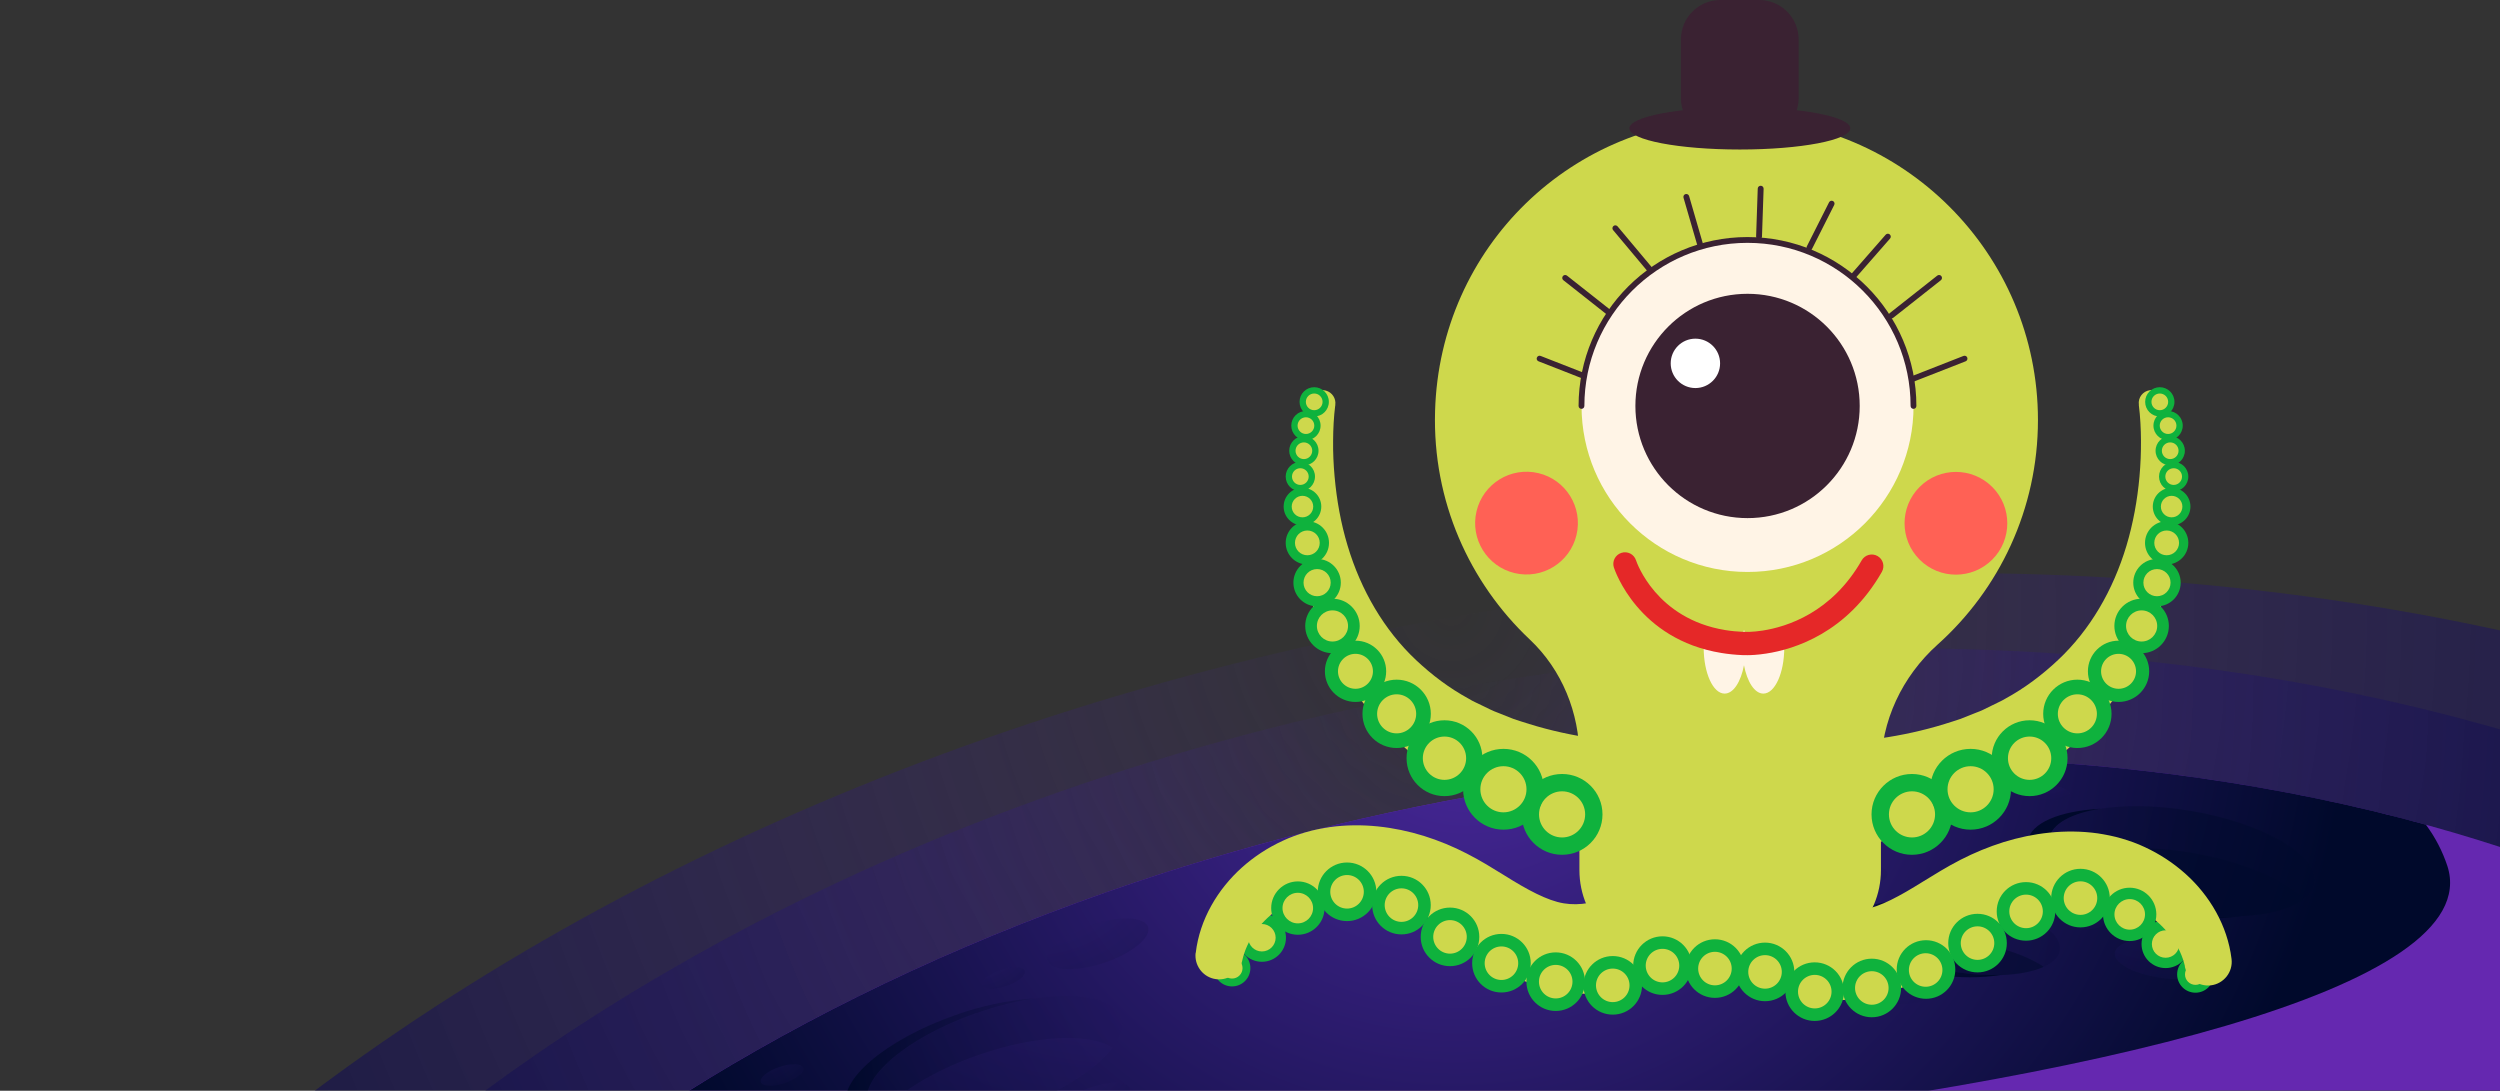 <svg width="573" height="250" viewBox="0 0 573 250" fill="none" xmlns="http://www.w3.org/2000/svg">
<rect x="0" y="0" width="573" height="250" fill="#333333" stroke="none"/>
<mask id="mask0_1220_9" style="mask-type:luminance" maskUnits="userSpaceOnUse" x="0" y="68" width="590" height="209">
<path d="M0 68H589.768V276.815H0V68Z" fill="white"/>
</mask>
<g mask="url(#mask0_1220_9)">
<path style="mix-blend-mode:screen" d="M33.812 281.958C103.423 217.109 203.588 166.374 320.532 143.699C445.333 119.51 565.512 131.92 658.801 171.484L679.301 268.464L56.449 389.136L33.812 281.958Z" fill="url(#paint0_radial_1220_9)"/>
<path style="mix-blend-mode:screen" d="M41.08 316.324C100.361 242.627 201.97 183.164 324.923 159.34C455.976 133.955 581.17 154.915 666.463 207.752L679.301 268.464L56.449 389.136L41.08 316.324Z" fill="url(#paint1_radial_1220_9)"/>
<g style="mix-blend-mode:screen">
<path d="M49.666 356.894C94.664 277.39 199.393 209.168 330.885 183.684C472.004 156.342 604.755 185.896 675.719 251.508L679.301 268.464L56.449 389.136L49.666 356.894Z" fill="#6528B0"/>
</g>
<path style="mix-blend-mode:screen" d="M560.948 198.516C569.926 226.522 479.168 247.825 372.902 259.35C266.636 270.875 200.202 317.607 146.976 302.708C125.899 296.813 123.981 283.197 131.238 268.21C183.562 229.254 252.491 198.87 330.885 183.684C412.087 167.945 490.527 171.042 556.013 189.015C558.167 191.916 559.832 195.122 560.948 198.516Z" fill="url(#paint2_radial_1220_9)"/>
<path opacity="0.5" d="M198.965 253.422C201.276 259.527 216.091 259.937 232.096 254.34C248.1 248.743 259.228 239.242 256.94 233.137C254.652 227.031 239.815 226.611 223.81 232.218C207.805 237.826 196.677 247.305 198.965 253.422ZM502.037 185.841C518.862 188.661 531.631 196.127 530.556 202.521C529.481 208.914 514.979 211.812 498.2 209.002C481.421 206.193 468.606 198.716 469.681 192.323C470.755 185.93 485.165 183.032 502.037 185.841ZM451.469 206.348C463.521 208.095 472.766 213.227 472.107 217.806C471.449 222.386 461.141 224.697 449.077 222.939C437.013 221.18 427.768 216.059 428.427 211.48C429.085 206.901 439.405 204.6 451.469 206.348ZM419.633 180.034C428.681 180.996 435.718 184.569 435.36 188.009C435.002 191.449 427.387 193.451 418.339 192.433C409.291 191.416 402.253 187.898 402.611 184.458C402.97 181.019 410.596 179.061 419.633 180.034ZM154.927 269.858C162.322 264.759 169.949 262.912 172.052 265.743C174.155 268.575 169.741 275.001 162.392 280.122C155.042 285.243 147.369 287.057 145.278 284.226C143.186 281.394 147.531 274.957 154.927 269.858ZM196.423 275.687C206.234 272.612 215.201 273.143 216.461 276.882C217.72 280.62 210.798 286.15 200.999 289.236C191.2 292.322 182.221 291.78 180.962 288.042C179.702 284.303 186.624 278.773 196.423 275.687Z" fill="url(#paint3_radial_1220_9)"/>
<path style="mix-blend-mode:screen" d="M493.255 209.5C500.041 210.737 506.993 210.902 513.835 209.986C508.578 210.226 503.31 209.896 498.131 209.002C481.306 206.182 468.537 198.716 469.612 192.323C470.189 188.85 474.719 186.416 481.433 185.365C472.108 185.863 465.44 188.573 464.724 192.82C463.683 199.213 476.453 206.679 493.255 209.5ZM436.863 206.259C432.044 207.122 428.774 208.936 428.427 211.435C427.768 216.015 437.013 221.147 449.077 222.894C452.291 223.376 455.545 223.558 458.795 223.436C453.962 224.191 449.034 224.191 444.201 223.436C432.136 221.689 422.892 216.557 423.551 211.966C424.024 208.703 429.432 206.613 436.863 206.259ZM223.81 232.174C207.806 237.771 196.678 247.261 198.966 253.378C200.318 256.972 206.026 258.598 213.757 258.167C203.611 259.66 195.707 258.167 194.112 253.875C191.801 247.77 202.952 238.28 218.957 232.672C224.844 230.544 231.02 229.24 237.296 228.801C232.693 229.509 228.176 230.654 223.81 232.218V232.174ZM150.05 270.411C155.69 266.529 161.467 264.538 164.819 265.069C161.264 266.148 157.921 267.785 154.927 269.913C147.531 275.012 143.209 281.45 145.278 284.292C145.555 284.638 145.903 284.926 146.3 285.139C146.698 285.352 147.136 285.486 147.589 285.531C144.18 286.482 141.465 286.316 140.355 284.801C138.333 281.892 142.655 275.466 150.05 270.411ZM191.547 276.251C195.097 275.094 198.801 274.427 202.548 274.271C200.473 274.622 198.426 275.113 196.423 275.742C186.624 278.828 179.691 284.359 180.962 288.097C181.713 290.309 185.214 291.415 189.998 291.271C182.822 292.488 177.068 291.537 176.074 288.595C174.814 284.79 181.736 279.26 191.547 276.196V276.251ZM409.222 180.311C405.385 181.052 402.82 182.523 402.612 184.503C402.253 187.943 409.302 191.515 418.339 192.477C420.176 192.68 422.026 192.754 423.874 192.699C420.442 193.295 416.936 193.392 413.474 192.986C404.426 192.013 397.388 188.451 397.747 185.011C398.013 182.302 402.797 180.499 409.222 180.311Z" fill="url(#paint4_radial_1220_9)"/>
<path opacity="0.5" d="M201.161 256.032C204.975 251.01 213.457 245.568 224.099 241.841C237.4 237.184 249.88 236.687 255.034 240.16C251.221 245.181 242.739 250.623 232.096 254.351C218.795 258.996 206.315 259.494 201.161 256.032Z" fill="url(#paint5_radial_1220_9)"/>
<path opacity="0.5" d="M528.176 206.082C523.242 209.887 511.42 211.225 498.131 209.002C486.495 207.055 476.799 202.874 472.281 198.373C477.215 194.568 489.037 193.24 502.326 195.464C513.963 197.41 523.658 201.58 528.176 206.082Z" fill="url(#paint6_radial_1220_9)"/>
<path opacity="0.5" d="M419.922 189.668C423.28 189.99 426.572 190.772 429.698 191.991C425.966 192.78 422.119 192.944 418.327 192.477C414.965 192.152 411.668 191.366 408.54 190.143C412.276 189.351 416.128 189.19 419.922 189.668Z" fill="url(#paint7_radial_1220_9)"/>
<path opacity="0.5" d="M468.421 221.6C464.261 223.48 457.062 224.1 449.077 222.938C442.143 221.932 436.134 219.808 432.402 217.297C436.562 215.417 443.761 214.798 451.746 215.959C458.703 216.966 464.7 219.089 468.421 221.6Z" fill="url(#paint8_radial_1220_9)"/>
<path opacity="0.25" d="M484.703 218.425C484.437 220.936 489.661 223.558 496.363 224.277C503.065 224.995 508.704 223.524 508.97 220.958C509.236 218.392 504.013 215.826 497.31 215.118C490.608 214.41 484.969 215.926 484.703 218.425Z" fill="url(#paint9_radial_1220_9)"/>
<path opacity="0.25" d="M240.116 220.195C240.982 222.584 246.829 222.784 253.185 220.627C259.541 218.47 263.966 214.809 263.1 212.42C262.233 210.031 256.386 209.831 250.042 211.977C243.698 214.123 239.249 217.806 240.116 220.195Z" fill="url(#paint10_radial_1220_9)"/>
<path opacity="0.25" d="M225.105 225.792C225.474 226.799 227.959 226.898 230.651 225.969C233.344 225.04 235.274 223.503 234.858 222.485C234.442 221.467 232.015 221.379 229.323 222.297C226.63 223.215 224.735 224.775 225.105 225.792Z" fill="url(#paint11_radial_1220_9)"/>
<path opacity="0.25" d="M174.387 248.035C174.756 249.053 177.241 249.141 179.933 248.223C182.626 247.305 184.556 245.756 184.14 244.739C183.724 243.721 181.297 243.633 178.604 244.551C175.912 245.469 174.017 247.017 174.387 248.035Z" fill="url(#paint12_radial_1220_9)"/>
<path opacity="0.25" d="M243.282 255.014C243.906 256.629 247.904 256.684 252.179 255.125C256.455 253.565 259.436 250.999 258.812 249.384C258.188 247.77 254.19 247.725 249.915 249.274C245.639 250.822 242.658 253.399 243.282 255.014Z" fill="url(#paint13_radial_1220_9)"/>
<path opacity="0.25" d="M417.692 199.623C417.611 201.171 420.904 202.609 425.03 202.83C429.155 203.051 432.564 201.979 432.633 200.43C432.703 198.882 429.421 197.444 425.296 197.222C421.17 197.001 417.761 198.107 417.692 199.623Z" fill="url(#paint14_radial_1220_9)"/>
<path opacity="0.25" d="M427.653 226.876C427.572 228.425 430.866 229.862 434.991 230.084C439.116 230.305 442.525 229.232 442.606 227.684C442.687 226.135 439.394 224.697 435.257 224.476C431.12 224.255 427.722 225.328 427.653 226.876Z" fill="url(#paint15_radial_1220_9)"/>
<path opacity="0.25" d="M418.142 221.6C418.142 222.562 420.142 223.458 422.765 223.602C425.388 223.746 427.456 223.071 427.503 222.098C427.549 221.125 425.503 220.24 422.88 220.107C420.257 219.974 418.142 220.638 418.142 221.6Z" fill="url(#paint16_radial_1220_9)"/>
<path opacity="0.25" d="M434.425 180.023C434.425 180.996 436.424 181.881 438.989 182.025C441.555 182.169 443.692 181.494 443.739 180.532C443.785 179.569 441.728 178.673 439.116 178.53C436.505 178.386 434.471 179.061 434.425 180.023Z" fill="url(#paint17_radial_1220_9)"/>
<path opacity="0.25" d="M473.136 210.938C473.136 211.911 475.147 212.807 477.759 212.94C480.37 213.072 482.45 212.409 482.496 211.446C482.543 210.484 480.497 209.588 477.874 209.444C475.251 209.301 473.183 209.975 473.136 210.938Z" fill="url(#paint18_radial_1220_9)"/>
<path opacity="0.25" d="M382.886 202.388C382.632 204.899 387.855 207.52 394.557 208.228C401.259 208.936 406.899 207.487 407.153 204.976C407.407 202.465 402.195 199.844 395.493 199.125C388.791 198.406 383.152 199.877 382.886 202.388Z" fill="url(#paint19_radial_1220_9)"/>
<path opacity="0.25" d="M371.33 194.888C371.33 195.862 373.33 196.747 375.895 196.89C378.46 197.034 380.598 196.359 380.644 195.397C380.691 194.435 378.645 193.539 376.022 193.395C373.399 193.251 371.377 193.926 371.33 194.888Z" fill="url(#paint20_radial_1220_9)"/>
<path opacity="0.25" d="M465.151 181.549C465.151 182.512 467.15 183.408 469.715 183.551C472.281 183.695 474.407 183.02 474.453 182.047C474.499 181.074 472.454 180.189 469.889 180.056C467.323 179.923 465.197 180.587 465.151 181.549Z" fill="url(#paint21_radial_1220_9)"/>
</g>
<path d="M286.588 221.885C286.588 224.204 284.707 226.086 282.388 226.086C280.068 226.086 278.187 224.204 278.187 221.885C278.187 219.566 280.068 217.684 282.388 217.684C284.707 217.684 286.588 219.566 286.588 221.885Z" fill="#0FB23D"/>
<path d="M284.788 221.884C284.788 223.214 283.717 224.285 282.387 224.285C281.057 224.285 279.987 223.214 279.987 221.884C279.987 220.554 281.057 219.484 282.387 219.484C283.717 219.484 284.788 220.554 284.788 221.884Z" fill="#CED84C"/>
<path d="M294.745 214.927C294.745 217.976 292.28 220.441 289.231 220.441C286.182 220.441 283.717 217.976 283.717 214.927C283.717 211.878 286.182 209.413 289.231 209.413C292.28 209.413 294.745 211.878 294.745 214.927Z" fill="#0FB23D"/>
<path d="M292.378 214.927C292.378 216.662 290.967 218.073 289.232 218.073C287.497 218.073 286.086 216.662 286.086 214.927C286.086 213.191 287.497 211.78 289.232 211.78C290.967 211.78 292.378 213.191 292.378 214.927Z" fill="#CED84C"/>
<path d="M503.201 227.528C505.521 227.528 507.402 225.647 507.402 223.327C507.402 221.007 505.521 219.127 503.201 219.127C500.881 219.127 499.001 221.007 499.001 223.327C499.001 225.647 500.881 227.528 503.201 227.528Z" fill="#0FB23D"/>
<path d="M500.802 223.329C500.802 224.658 501.872 225.729 503.202 225.729C504.532 225.729 505.602 224.658 505.602 223.329C505.602 221.999 504.532 220.928 503.202 220.928C501.872 220.928 500.802 221.999 500.802 223.329Z" fill="#CED84C"/>
<path d="M490.842 216.369C490.842 219.418 493.307 221.884 496.357 221.884C499.406 221.884 501.871 219.418 501.871 216.369C501.871 213.32 499.406 210.855 496.357 210.855C493.307 210.855 490.842 213.32 490.842 216.369Z" fill="#0FB23D"/>
<path d="M493.21 216.371C493.21 218.106 494.621 219.517 496.357 219.517C498.092 219.517 499.503 218.106 499.503 216.371C499.503 214.635 498.092 213.224 496.357 213.224C494.621 213.224 493.21 214.635 493.21 216.371Z" fill="#CED84C"/>
<path d="M467.099 96.273C467.099 58.111 436.154 27.166 397.992 27.166C360.365 27.166 329.988 56.635 328.918 94.229C328.318 114.859 336.784 133.526 350.602 146.55C358.014 153.524 362.003 163.401 362.003 173.57V199.438C362.003 210.564 371.021 219.598 382.163 219.598H410.951C422.076 219.598 431.11 210.58 431.11 199.438V176.213C431.11 165.282 435.976 155.016 444.117 147.717C458.227 135.067 467.099 116.692 467.099 96.256V96.273Z" fill="#CED84C"/>
<path d="M274.067 218.381C274.975 210.694 279.127 203.785 284.642 198.838C287.415 196.357 290.561 194.297 293.967 192.724C295.67 191.913 297.454 191.28 299.287 190.745C301.103 190.21 302.92 189.869 304.753 189.577C312.132 188.556 319.528 189.48 326.339 191.588C329.761 192.659 333.054 194.021 336.2 195.643C339.379 197.265 342.201 199.033 344.828 200.655C350.034 203.915 354.608 206.428 358.419 207.045C362.036 207.645 366.123 206.915 369.334 205.034C372.611 203.152 374.686 200.541 375.87 197.184C377.087 193.875 376.973 190.096 375.919 187.323C373.405 180.771 376.698 173.408 383.25 170.91C389.802 168.396 397.165 171.688 399.663 178.241C399.874 178.776 400.036 179.311 400.166 179.846L400.344 180.641C402.452 189.756 401.204 198.952 397.311 206.834C395.397 210.791 392.721 214.424 389.494 217.538C386.218 220.603 382.488 223.036 378.53 224.707C370.632 228.08 361.777 228.729 353.457 226.328C349.418 225.112 345.834 223.312 342.769 221.382C339.671 219.468 337.043 217.441 334.578 215.576C332.129 213.71 329.875 211.991 327.702 210.597C325.512 209.185 323.209 207.937 320.841 206.931C316.089 204.92 311.062 203.817 306.164 203.996C303.682 204.109 301.379 204.498 299.109 205.277C296.838 206.055 294.648 207.174 292.67 208.602C288.729 211.472 285.777 215.527 284.739 220.068L284.707 220.246C284.042 223.166 281.138 224.998 278.219 224.334C275.494 223.717 273.727 221.122 274.035 218.414L274.067 218.381Z" fill="#CED84C"/>
<path d="M303.585 208.131C303.585 211.505 300.844 214.246 297.471 214.246C294.098 214.246 291.357 211.505 291.357 208.131C291.357 204.758 294.098 202.017 297.471 202.017C300.844 202.017 303.585 204.758 303.585 208.131Z" fill="#0FB23D"/>
<path d="M300.957 208.131C300.957 210.061 299.384 211.635 297.454 211.635C295.524 211.635 293.951 210.061 293.951 208.131C293.951 206.201 295.524 204.628 297.454 204.628C299.384 204.628 300.957 206.201 300.957 208.131Z" fill="#CED84C"/>
<path d="M315.456 204.401C315.456 208.115 312.456 211.115 308.742 211.115C305.028 211.115 302.027 208.115 302.027 204.401C302.027 200.687 305.028 197.686 308.742 197.686C312.456 197.686 315.456 200.687 315.456 204.401Z" fill="#0FB23D"/>
<path d="M308.742 208.245C310.865 208.245 312.586 206.524 312.586 204.401C312.586 202.278 310.865 200.557 308.742 200.557C306.619 200.557 304.898 202.278 304.898 204.401C304.898 206.524 306.619 208.245 308.742 208.245Z" fill="#CED84C"/>
<path d="M327.929 207.451C327.929 211.165 324.929 214.165 321.215 214.165C317.501 214.165 314.5 211.165 314.5 207.451C314.5 203.736 317.501 200.736 321.215 200.736C324.929 200.736 327.929 203.736 327.929 207.451Z" fill="#0FB23D"/>
<path d="M321.214 211.294C323.337 211.294 325.058 209.573 325.058 207.451C325.058 205.328 323.337 203.607 321.214 203.607C319.091 203.607 317.37 205.328 317.37 207.451C317.37 209.573 319.091 211.294 321.214 211.294Z" fill="#CED84C"/>
<path d="M339.055 214.732C339.055 218.446 336.054 221.447 332.34 221.447C328.626 221.447 325.626 218.446 325.626 214.732C325.626 211.018 328.626 208.018 332.34 208.018C336.054 208.018 339.055 211.018 339.055 214.732Z" fill="#0FB23D"/>
<path d="M332.34 218.576C334.463 218.576 336.184 216.855 336.184 214.732C336.184 212.609 334.463 210.888 332.34 210.888C330.218 210.888 328.497 212.609 328.497 214.732C328.497 216.855 330.218 218.576 332.34 218.576Z" fill="#CED84C"/>
<path d="M350.845 220.766C350.845 224.48 347.845 227.48 344.131 227.48C340.417 227.48 337.417 224.48 337.417 220.766C337.417 217.052 340.417 214.051 344.131 214.051C347.845 214.051 350.845 217.052 350.845 220.766Z" fill="#0FB23D"/>
<path d="M347.975 220.766C347.975 222.89 346.256 224.609 344.131 224.609C342.007 224.609 340.287 222.89 340.287 220.766C340.287 218.641 342.007 216.922 344.131 216.922C346.256 216.922 347.975 218.641 347.975 220.766Z" fill="#CED84C"/>
<path d="M356.571 231.712C360.279 231.712 363.285 228.706 363.285 224.998C363.285 221.29 360.279 218.284 356.571 218.284C352.862 218.284 349.856 221.29 349.856 224.998C349.856 228.706 352.862 231.712 356.571 231.712Z" fill="#0FB23D"/>
<path d="M356.571 228.842C358.694 228.842 360.414 227.121 360.414 224.998C360.414 222.875 358.694 221.154 356.571 221.154C354.448 221.154 352.727 222.875 352.727 224.998C352.727 227.121 354.448 228.842 356.571 228.842Z" fill="#CED84C"/>
<path d="M376.357 225.841C376.357 229.555 373.357 232.556 369.643 232.556C365.929 232.556 362.928 229.555 362.928 225.841C362.928 222.127 365.929 219.127 369.643 219.127C373.357 219.127 376.357 222.127 376.357 225.841Z" fill="#0FB23D"/>
<path d="M373.487 225.841C373.487 227.966 371.768 229.685 369.643 229.685C367.518 229.685 365.799 227.966 365.799 225.841C365.799 223.717 367.518 221.998 369.643 221.998C371.768 221.998 373.487 223.717 373.487 225.841Z" fill="#CED84C"/>
<path d="M381.044 228.031C384.752 228.031 387.758 225.025 387.758 221.317C387.758 217.609 384.752 214.603 381.044 214.603C377.336 214.603 374.33 217.609 374.33 221.317C374.33 225.025 377.336 228.031 381.044 228.031Z" fill="#0FB23D"/>
<path d="M381.044 225.161C383.167 225.161 384.888 223.44 384.888 221.317C384.888 219.194 383.167 217.473 381.044 217.473C378.921 217.473 377.2 219.194 377.2 221.317C377.2 223.44 378.921 225.161 381.044 225.161Z" fill="#CED84C"/>
<path d="M500.801 221.496C499.763 216.971 496.811 212.9 492.87 210.029C490.891 208.602 488.702 207.467 486.431 206.704C484.161 205.926 481.858 205.537 479.376 205.423C474.478 205.245 469.451 206.348 464.699 208.359C462.331 209.364 460.028 210.613 457.838 212.024C455.665 213.419 453.411 215.154 450.962 217.003C448.496 218.868 445.869 220.879 442.771 222.809C439.706 224.723 436.138 226.54 432.083 227.756C423.763 230.156 414.908 229.508 407.01 226.134C403.052 224.48 399.322 222.031 396.046 218.966C392.818 215.852 390.142 212.219 388.229 208.261C384.336 200.379 383.087 191.183 385.196 182.069L385.358 181.339C386.947 174.495 393.775 170.229 400.62 171.819C407.464 173.408 411.729 180.236 410.14 187.08C410.01 187.632 409.815 188.232 409.621 188.751C408.567 191.524 408.453 195.303 409.669 198.611C410.853 201.969 412.929 204.58 416.205 206.461C419.433 208.343 423.52 209.072 427.121 208.472C430.932 207.856 435.489 205.342 440.712 202.082C443.339 200.477 446.145 198.709 449.34 197.071C452.502 195.449 455.795 194.087 459.201 193.016C466.012 190.908 473.408 189.983 480.787 191.005C482.636 191.297 484.436 191.638 486.253 192.173C488.086 192.708 489.87 193.34 491.573 194.151C494.978 195.725 498.125 197.784 500.898 200.266C506.412 205.196 510.548 212.121 511.473 219.809C511.829 222.777 509.705 225.485 506.721 225.842C503.947 226.167 501.417 224.35 500.801 221.69L500.752 221.496H500.801Z" fill="#CED84C"/>
<path d="M482.005 209.575C482.005 212.948 484.746 215.689 488.119 215.689C491.492 215.689 494.233 212.948 494.233 209.575C494.233 206.202 491.492 203.461 488.119 203.461C484.746 203.461 482.005 206.202 482.005 209.575Z" fill="#0FB23D"/>
<path d="M484.631 209.575C484.631 211.505 486.204 213.078 488.134 213.078C490.064 213.078 491.637 211.505 491.637 209.575C491.637 207.645 490.064 206.072 488.134 206.072C486.204 206.072 484.631 207.645 484.631 209.575Z" fill="#CED84C"/>
<path d="M476.847 212.558C480.555 212.558 483.561 209.552 483.561 205.844C483.561 202.136 480.555 199.13 476.847 199.13C473.139 199.13 470.132 202.136 470.132 205.844C470.132 209.552 473.139 212.558 476.847 212.558Z" fill="#0FB23D"/>
<path d="M476.846 209.688C478.969 209.688 480.69 207.967 480.69 205.844C480.69 203.721 478.969 202 476.846 202C474.723 202 473.002 203.721 473.002 205.844C473.002 207.967 474.723 209.688 476.846 209.688Z" fill="#CED84C"/>
<path d="M457.644 208.894C457.644 212.608 460.644 215.608 464.358 215.608C468.072 215.608 471.073 212.608 471.073 208.894C471.073 205.18 468.072 202.179 464.358 202.179C460.644 202.179 457.644 205.18 457.644 208.894Z" fill="#0FB23D"/>
<path d="M460.531 208.893C460.531 211.018 462.25 212.737 464.375 212.737C466.5 212.737 468.219 211.018 468.219 208.893C468.219 206.769 466.5 205.05 464.375 205.05C462.25 205.05 460.531 206.769 460.531 208.893Z" fill="#CED84C"/>
<path d="M446.535 216.16C446.535 219.874 449.535 222.874 453.249 222.874C456.963 222.874 459.964 219.874 459.964 216.16C459.964 212.446 456.963 209.445 453.249 209.445C449.535 209.445 446.535 212.446 446.535 216.16Z" fill="#0FB23D"/>
<path d="M449.405 216.16C449.405 218.284 451.124 220.003 453.248 220.003C455.373 220.003 457.092 218.284 457.092 216.16C457.092 214.035 455.373 212.316 453.248 212.316C451.124 212.316 449.405 214.035 449.405 216.16Z" fill="#CED84C"/>
<path d="M434.727 222.209C434.727 225.923 437.728 228.923 441.442 228.923C445.156 228.923 448.156 225.923 448.156 222.209C448.156 218.495 445.156 215.494 441.442 215.494C437.728 215.494 434.727 218.495 434.727 222.209Z" fill="#0FB23D"/>
<path d="M429.018 233.157C432.726 233.157 435.733 230.15 435.733 226.442C435.733 222.734 432.726 219.728 429.018 219.728C425.31 219.728 422.304 222.734 422.304 226.442C422.304 230.15 425.31 233.157 429.018 233.157Z" fill="#0FB23D"/>
<path d="M429.019 230.286C431.142 230.286 432.863 228.565 432.863 226.442C432.863 224.319 431.142 222.599 429.019 222.599C426.896 222.599 425.175 224.319 425.175 226.442C425.175 228.565 426.896 230.286 429.019 230.286Z" fill="#CED84C"/>
<path d="M409.215 227.285C409.215 231 412.215 234 415.929 234C419.643 234 422.644 231 422.644 227.285C422.644 223.571 419.643 220.571 415.929 220.571C412.215 220.571 409.215 223.571 409.215 227.285Z" fill="#0FB23D"/>
<path d="M412.103 227.286C412.103 229.41 413.822 231.129 415.946 231.129C418.071 231.129 419.79 229.41 419.79 227.286C419.79 225.161 418.071 223.442 415.946 223.442C413.822 223.442 412.103 225.161 412.103 227.286Z" fill="#CED84C"/>
<path d="M404.545 229.475C408.253 229.475 411.259 226.468 411.259 222.76C411.259 219.052 408.253 216.046 404.545 216.046C400.837 216.046 397.83 219.052 397.83 222.76C397.83 226.468 400.837 229.475 404.545 229.475Z" fill="#0FB23D"/>
<path d="M404.545 226.604C406.668 226.604 408.389 224.883 408.389 222.76C408.389 220.637 406.668 218.917 404.545 218.917C402.422 218.917 400.701 220.637 400.701 222.76C400.701 224.883 402.422 226.604 404.545 226.604Z" fill="#CED84C"/>
<path d="M438.019 87.661C437.759 87.661 437.5 87.499 437.402 87.239C437.273 86.899 437.435 86.509 437.776 86.38L450.037 81.579C450.377 81.449 450.767 81.611 450.896 81.952C451.026 82.293 450.864 82.682 450.523 82.812L438.262 87.612C438.262 87.612 438.1 87.661 438.019 87.661Z" fill="#3A2232"/>
<path d="M433.51 72.983C433.316 72.983 433.121 72.902 432.991 72.723C432.764 72.431 432.813 72.01 433.105 71.783L444.02 63.171C444.312 62.944 444.733 62.992 444.96 63.284C445.187 63.576 445.139 63.998 444.847 64.225L433.932 72.837C433.802 72.934 433.656 72.983 433.526 72.983H433.51Z" fill="#3A2232"/>
<path d="M365.133 87.66C365.133 87.66 364.971 87.66 364.89 87.612L352.629 82.811C352.288 82.681 352.11 82.292 352.256 81.951C352.402 81.611 352.775 81.433 353.116 81.579L365.377 86.379C365.717 86.509 365.896 86.898 365.75 87.239C365.652 87.498 365.393 87.66 365.133 87.66Z" fill="#3A2232"/>
<path d="M369.642 72.983C369.496 72.983 369.35 72.934 369.237 72.837L358.322 64.225C358.03 63.998 357.981 63.576 358.208 63.284C358.435 62.992 358.857 62.944 359.149 63.171L370.064 71.783C370.356 72.01 370.405 72.431 370.177 72.723C370.048 72.885 369.853 72.983 369.659 72.983H369.642Z" fill="#3A2232"/>
<path d="M400.539 131.094C421.552 131.094 438.587 114.059 438.587 93.046C438.587 72.032 421.552 54.997 400.539 54.997C379.525 54.997 362.49 72.032 362.49 93.046C362.49 114.059 379.525 131.094 400.539 131.094Z" fill="#FFF4E6"/>
<path d="M438.571 93.71C438.198 93.71 437.906 93.418 437.906 93.045C437.906 72.432 421.136 55.662 400.522 55.662C379.909 55.662 363.139 72.432 363.139 93.045C363.139 93.418 362.847 93.71 362.474 93.71C362.101 93.71 361.809 93.418 361.809 93.045C361.809 71.702 379.179 54.332 400.522 54.332C421.866 54.332 439.236 71.702 439.236 93.045C439.236 93.418 438.944 93.71 438.571 93.71Z" fill="#3A2232"/>
<path d="M400.538 118.752C414.736 118.752 426.245 107.243 426.245 93.045C426.245 78.848 414.736 67.339 400.538 67.339C386.341 67.339 374.832 78.848 374.832 93.045C374.832 107.243 386.341 118.752 400.538 118.752Z" fill="#3A2232"/>
<path d="M378.075 62.36C377.881 62.36 377.702 62.279 377.573 62.117L369.723 52.742C369.48 52.467 369.528 52.045 369.804 51.802C370.08 51.559 370.501 51.607 370.745 51.883L378.594 61.257C378.838 61.533 378.789 61.955 378.513 62.198C378.384 62.295 378.238 62.36 378.092 62.36H378.075Z" fill="#3A2232"/>
<path d="M389.623 56.586C389.332 56.586 389.072 56.392 388.991 56.1L385.861 45.315C385.763 44.958 385.958 44.585 386.315 44.487C386.672 44.39 387.045 44.585 387.142 44.941L390.272 55.727C390.37 56.084 390.175 56.457 389.818 56.554C389.753 56.57 389.688 56.586 389.64 56.586H389.623Z" fill="#3A2232"/>
<path d="M403.166 54.883C403.166 54.883 403.166 54.883 403.15 54.883C402.777 54.883 402.501 54.559 402.501 54.202L402.874 43.222C402.874 42.849 403.214 42.557 403.571 42.573C403.944 42.573 404.22 42.898 404.22 43.255L403.847 54.234C403.847 54.591 403.539 54.883 403.182 54.883H403.166Z" fill="#3A2232"/>
<path d="M414.714 57.445C414.616 57.445 414.503 57.429 414.406 57.38C414.081 57.218 413.951 56.813 414.114 56.489L419.222 46.368C419.385 46.044 419.79 45.914 420.114 46.076C420.439 46.239 420.569 46.644 420.406 46.968L415.298 57.089C415.184 57.316 414.941 57.462 414.697 57.462L414.714 57.445Z" fill="#3A2232"/>
<path d="M424.752 63.981C424.59 63.981 424.444 63.933 424.314 63.819C424.038 63.576 424.006 63.154 424.249 62.879L432.196 53.796C432.44 53.52 432.861 53.488 433.137 53.731C433.413 53.975 433.445 54.396 433.202 54.672L425.255 63.754C425.125 63.9 424.947 63.981 424.752 63.981Z" fill="#3A2232"/>
<path d="M388.585 88.942C391.711 88.942 394.245 86.407 394.245 83.281C394.245 80.155 391.711 77.621 388.585 77.621C385.459 77.621 382.925 80.155 382.925 83.281C382.925 86.407 385.459 88.942 388.585 88.942Z" fill="white"/>
<path d="M400.084 148.415C400.084 149.842 399.955 151.204 399.728 152.437C399.014 156.281 397.295 158.973 395.284 158.973C392.624 158.973 390.483 154.237 390.483 148.415C390.483 147.328 390.564 146.274 390.694 145.285C393.451 145.739 396.37 146.031 399.468 146.144C399.533 145.528 399.614 144.944 399.728 144.376C399.841 144.944 399.922 145.544 399.987 146.16C400.052 146.874 400.101 147.62 400.101 148.399L400.084 148.415Z" fill="#FFF4E6"/>
<path d="M408.956 148.415C408.956 154.237 406.815 158.973 404.156 158.973C402.161 158.973 400.442 156.281 399.712 152.437C399.485 151.204 399.355 149.842 399.355 148.415C399.355 147.636 399.387 146.874 399.469 146.144C399.533 145.528 399.614 144.944 399.728 144.376C399.842 144.944 399.923 145.544 399.987 146.16H400.101C400.101 146.16 403.507 146.355 408.794 145.528C408.908 146.436 408.989 147.409 408.989 148.415H408.956Z" fill="#FFF4E6"/>
<path d="M400.393 150.151C400.101 150.151 399.906 150.151 399.809 150.151C399.744 150.151 399.679 150.151 399.631 150.151C399.598 150.151 399.404 150.151 399.371 150.151C397.782 150.086 396.128 149.924 394.554 149.664C375.449 146.55 370.129 130.754 369.902 130.072C369.448 128.678 370.21 127.169 371.622 126.715C373.033 126.261 374.525 127.023 374.979 128.434C375.157 128.97 379.601 141.815 395.414 144.41C396.76 144.637 398.204 144.766 399.679 144.831H399.906C399.906 144.831 400.004 144.831 400.036 144.831C400.036 144.831 401.609 144.896 404.026 144.523C409.54 143.663 419.839 140.452 426.699 128.434C427.429 127.153 429.067 126.715 430.332 127.445C431.614 128.175 432.051 129.797 431.322 131.078C423.342 145.042 411.308 148.805 404.837 149.794C402.777 150.118 401.22 150.167 400.393 150.167V150.151Z" fill="#E52828"/>
<path d="M306.034 92.931C305.709 95.461 305.563 98.316 305.547 101.024C305.515 103.765 305.645 106.506 305.888 109.214C306.374 114.631 307.331 119.984 308.872 125.076C311.921 135.261 317.241 144.408 324.555 151.285C328.204 154.723 332.194 157.724 336.589 160.124C337.644 160.789 338.844 161.259 339.947 161.827C341.066 162.379 342.168 162.946 343.385 163.384L346.888 164.779C348.088 165.201 349.321 165.557 350.521 165.947C360.236 168.963 370.648 170.293 381.19 170.536C388.196 170.699 393.759 176.521 393.581 183.527C393.419 190.534 387.596 196.097 380.59 195.918C380.006 195.918 379.422 195.853 378.855 195.756L378.644 195.724C366.545 193.696 354.397 190.404 342.931 184.955C341.504 184.257 340.076 183.608 338.665 182.862L334.513 180.478C333.119 179.716 331.789 178.808 330.475 177.9C329.161 176.975 327.799 176.164 326.55 175.126C321.409 171.266 316.819 166.66 312.846 161.649C308.888 156.605 305.628 151.058 303.244 145.252C300.844 139.446 299.238 133.412 298.33 127.379C297.422 121.346 297.211 115.28 297.519 109.328C297.681 106.344 297.973 103.376 298.411 100.44C298.865 97.472 299.4 94.65 300.228 91.601C300.666 90.012 302.304 89.087 303.893 89.525C305.336 89.931 306.245 91.326 306.05 92.769V92.931H306.034Z" fill="#CED84C"/>
<path d="M403.199 0H394.311C389.313 0 385.261 4.052 385.261 9.05V22.495C385.261 27.493 389.313 31.545 394.311 31.545H403.199C408.197 31.545 412.249 27.493 412.249 22.495V9.05C412.249 4.052 408.197 0 403.199 0Z" fill="#3A2232"/>
<path d="M424.088 29.42C424.088 32.096 412.751 34.269 398.771 34.269C384.79 34.269 373.454 32.096 373.454 29.42C373.454 26.744 384.79 24.571 398.771 24.571C412.751 24.571 424.088 26.744 424.088 29.42Z" fill="#3A2232"/>
<path d="M386.348 221.998C386.348 225.712 389.348 228.713 393.062 228.713C396.776 228.713 399.777 225.712 399.777 221.998C399.777 218.284 396.776 215.284 393.062 215.284C389.348 215.284 386.348 218.284 386.348 221.998Z" fill="#0FB23D"/>
<path d="M393.062 225.841C395.185 225.841 396.906 224.121 396.906 221.998C396.906 219.875 395.185 218.154 393.062 218.154C390.939 218.154 389.219 219.875 389.219 221.998C389.219 224.121 390.939 225.841 393.062 225.841Z" fill="#CED84C"/>
<path d="M358.03 195.918C363.145 195.918 367.291 191.772 367.291 186.658C367.291 181.543 363.145 177.397 358.03 177.397C352.916 177.397 348.77 181.543 348.77 186.658C348.77 191.772 352.916 195.918 358.03 195.918Z" fill="#0FB23D"/>
<path d="M352.743 186.659C352.743 189.578 355.11 191.946 358.03 191.946C360.949 191.946 363.317 189.578 363.317 186.659C363.317 183.739 360.949 181.371 358.03 181.371C355.11 181.371 352.743 183.739 352.743 186.659Z" fill="#CED84C"/>
<path d="M344.601 190.161C349.716 190.161 353.862 186.015 353.862 180.901C353.862 175.786 349.716 171.64 344.601 171.64C339.487 171.64 335.34 175.786 335.34 180.901C335.34 186.015 339.487 190.161 344.601 190.161Z" fill="#0FB23D"/>
<path d="M339.298 180.9C339.298 183.82 341.666 186.188 344.585 186.188C347.505 186.188 349.873 183.82 349.873 180.9C349.873 177.981 347.505 175.613 344.585 175.613C341.666 175.613 339.298 177.981 339.298 180.9Z" fill="#CED84C"/>
<path d="M322.382 173.781C322.382 178.582 326.275 182.474 331.075 182.474C335.876 182.474 339.768 178.582 339.768 173.781C339.768 168.98 335.876 165.088 331.075 165.088C326.275 165.088 322.382 168.98 322.382 173.781Z" fill="#0FB23D"/>
<path d="M326.112 173.781C326.112 176.522 328.334 178.744 331.075 178.744C333.816 178.744 336.038 176.522 336.038 173.781C336.038 171.04 333.816 168.818 331.075 168.818C328.334 168.818 326.112 171.04 326.112 173.781Z" fill="#CED84C"/>
<path d="M320.112 171.445C324.438 171.445 327.945 167.938 327.945 163.612C327.945 159.285 324.438 155.778 320.112 155.778C315.785 155.778 312.278 159.285 312.278 163.612C312.278 167.938 315.785 171.445 320.112 171.445Z" fill="#0FB23D"/>
<path d="M315.635 163.612C315.635 166.093 317.646 168.088 320.111 168.088C322.576 168.088 324.588 166.077 324.588 163.612C324.588 161.147 322.576 159.135 320.111 159.135C317.646 159.135 315.635 161.147 315.635 163.612Z" fill="#CED84C"/>
<path d="M303.666 153.864C303.666 157.74 306.812 160.887 310.689 160.887C314.565 160.887 317.711 157.74 317.711 153.864C317.711 149.988 314.565 146.842 310.689 146.842C306.812 146.842 303.666 149.988 303.666 153.864Z" fill="#0FB23D"/>
<path d="M306.667 153.864C306.667 156.086 308.467 157.87 310.673 157.87C312.878 157.87 314.679 156.069 314.679 153.864C314.679 151.658 312.878 149.858 310.673 149.858C308.467 149.858 306.667 151.658 306.667 153.864Z" fill="#CED84C"/>
<path d="M299.158 143.468C299.158 146.906 301.947 149.712 305.402 149.712C308.856 149.712 311.646 146.922 311.646 143.468C311.646 140.013 308.856 137.224 305.402 137.224C301.947 137.224 299.158 140.013 299.158 143.468Z" fill="#0FB23D"/>
<path d="M301.833 143.468C301.833 145.43 303.423 147.036 305.402 147.036C307.38 147.036 308.97 145.447 308.97 143.468C308.97 141.489 307.38 139.9 305.402 139.9C303.423 139.9 301.833 141.489 301.833 143.468Z" fill="#CED84C"/>
<path d="M296.449 133.543C296.449 136.543 298.881 138.976 301.882 138.976C304.882 138.976 307.315 136.543 307.315 133.543C307.315 130.543 304.882 128.11 301.882 128.11C298.881 128.11 296.449 130.543 296.449 133.543Z" fill="#0FB23D"/>
<path d="M301.882 136.656C303.602 136.656 304.996 135.262 304.996 133.542C304.996 131.823 303.602 130.428 301.882 130.428C300.162 130.428 298.768 131.823 298.768 133.542C298.768 135.262 300.162 136.656 301.882 136.656Z" fill="#CED84C"/>
<path d="M294.681 124.428C294.681 127.169 296.903 129.391 299.644 129.391C302.385 129.391 304.607 127.169 304.607 124.428C304.607 121.687 302.385 119.465 299.644 119.465C296.903 119.465 294.681 121.687 294.681 124.428Z" fill="#0FB23D"/>
<path d="M296.806 124.428C296.806 125.985 298.071 127.266 299.644 127.266C301.217 127.266 302.482 126.001 302.482 124.428C302.482 122.855 301.217 121.59 299.644 121.59C298.071 121.59 296.806 122.855 296.806 124.428Z" fill="#CED84C"/>
<path d="M298.525 120.422C300.907 120.422 302.839 118.49 302.839 116.108C302.839 113.725 300.907 111.794 298.525 111.794C296.142 111.794 294.211 113.725 294.211 116.108C294.211 118.49 296.142 120.422 298.525 120.422Z" fill="#0FB23D"/>
<path d="M296.06 116.108C296.06 117.47 297.163 118.573 298.525 118.573C299.887 118.573 300.99 117.47 300.99 116.108C300.99 114.745 299.887 113.642 298.525 113.642C297.163 113.642 296.06 114.745 296.06 116.108Z" fill="#CED84C"/>
<path d="M298.038 112.588C299.893 112.588 301.396 111.085 301.396 109.231C301.396 107.377 299.893 105.874 298.038 105.874C296.184 105.874 294.681 107.377 294.681 109.231C294.681 111.085 296.184 112.588 298.038 112.588Z" fill="#0FB23D"/>
<path d="M298.039 111.145C299.095 111.145 299.952 110.288 299.952 109.231C299.952 108.174 299.095 107.317 298.039 107.317C296.982 107.317 296.125 108.174 296.125 109.231C296.125 110.288 296.982 111.145 298.039 111.145Z" fill="#CED84C"/>
<path d="M298.849 106.668C300.703 106.668 302.206 105.165 302.206 103.311C302.206 101.457 300.703 99.954 298.849 99.954C296.995 99.954 295.492 101.457 295.492 103.311C295.492 105.165 296.995 106.668 298.849 106.668Z" fill="#0FB23D"/>
<path d="M298.849 105.225C299.906 105.225 300.763 104.368 300.763 103.311C300.763 102.255 299.906 101.398 298.849 101.398C297.792 101.398 296.936 102.255 296.936 103.311C296.936 104.368 297.792 105.225 298.849 105.225Z" fill="#CED84C"/>
<path d="M299.32 100.911C301.174 100.911 302.677 99.408 302.677 97.554C302.677 95.7 301.174 94.197 299.32 94.197C297.465 94.197 295.962 95.7 295.962 97.554C295.962 99.408 297.465 100.911 299.32 100.911Z" fill="#0FB23D"/>
<path d="M299.32 99.468C300.377 99.468 301.234 98.612 301.234 97.555C301.234 96.498 300.377 95.641 299.32 95.641C298.263 95.641 297.406 96.498 297.406 97.555C297.406 98.612 298.263 99.468 299.32 99.468Z" fill="#CED84C"/>
<path d="M301.217 95.462C303.071 95.462 304.574 93.959 304.574 92.105C304.574 90.251 303.071 88.748 301.217 88.748C299.363 88.748 297.86 90.251 297.86 92.105C297.86 93.959 299.363 95.462 301.217 95.462Z" fill="#0FB23D"/>
<path d="M301.217 94.018C302.274 94.018 303.131 93.161 303.131 92.104C303.131 91.047 302.274 90.19 301.217 90.19C300.16 90.19 299.303 91.047 299.303 92.104C299.303 93.161 300.16 94.018 301.217 94.018Z" fill="#CED84C"/>
<path d="M496.017 91.602C496.86 94.651 497.379 97.473 497.833 100.441C498.287 103.376 498.579 106.344 498.725 109.328C499.033 115.297 498.823 121.346 497.914 127.38C496.99 133.413 495.401 139.446 493 145.252C490.616 151.059 487.356 156.621 483.399 161.649C479.425 166.661 474.819 171.267 469.694 175.127C468.445 176.165 467.083 176.976 465.769 177.9C464.456 178.808 463.126 179.733 461.731 180.479L457.579 182.863C456.168 183.593 454.741 184.258 453.314 184.955C441.847 190.404 429.7 193.697 417.601 195.724H417.471C410.546 196.908 404.01 192.237 402.842 185.328C401.674 178.403 406.345 171.867 413.27 170.699C413.854 170.602 414.503 170.537 415.071 170.521C425.629 170.277 436.025 168.947 445.74 165.931C446.94 165.542 448.172 165.185 449.373 164.763L452.876 163.368C454.076 162.947 455.179 162.379 456.314 161.811C457.417 161.228 458.617 160.757 459.671 160.108C464.067 157.708 468.072 154.691 471.705 151.269C479.02 144.409 484.34 135.262 487.389 125.06C488.913 119.968 489.886 114.632 490.373 109.199C490.616 106.49 490.73 103.749 490.713 101.008C490.697 98.3 490.551 95.445 490.227 92.915V92.753C490 91.115 491.151 89.639 492.789 89.428C494.281 89.234 495.644 90.191 496.033 91.585L496.017 91.602Z" fill="#CED84C"/>
<path d="M447.474 186.659C447.474 191.768 443.323 195.92 438.214 195.92C433.105 195.92 428.953 191.768 428.953 186.659C428.953 181.55 433.105 177.398 438.214 177.398C443.323 177.398 447.474 181.55 447.474 186.659Z" fill="#0FB23D"/>
<path d="M443.517 186.658C443.517 189.577 441.149 191.945 438.23 191.945C435.311 191.945 432.943 189.577 432.943 186.658C432.943 183.738 435.311 181.371 438.23 181.371C441.149 181.371 443.517 183.738 443.517 186.658Z" fill="#CED84C"/>
<path d="M451.659 190.161C456.773 190.161 460.92 186.015 460.92 180.901C460.92 175.786 456.773 171.64 451.659 171.64C446.544 171.64 442.398 175.786 442.398 180.901C442.398 186.015 446.544 190.161 451.659 190.161Z" fill="#0FB23D"/>
<path d="M456.946 180.901C456.946 183.82 454.578 186.188 451.659 186.188C448.74 186.188 446.372 183.82 446.372 180.901C446.372 177.982 448.74 175.614 451.659 175.614C454.578 175.614 456.946 177.982 456.946 180.901Z" fill="#CED84C"/>
<path d="M473.879 173.781C473.879 178.582 469.986 182.474 465.186 182.474C460.385 182.474 456.493 178.582 456.493 173.781C456.493 168.98 460.385 165.088 465.186 165.088C469.986 165.088 473.879 168.98 473.879 173.781Z" fill="#0FB23D"/>
<path d="M470.148 173.781C470.148 176.522 467.926 178.744 465.185 178.744C462.444 178.744 460.223 176.522 460.223 173.781C460.223 171.04 462.444 168.818 465.185 168.818C467.926 168.818 470.148 171.04 470.148 173.781Z" fill="#CED84C"/>
<path d="M476.134 171.446C480.46 171.446 483.967 167.938 483.967 163.612C483.967 159.286 480.46 155.779 476.134 155.779C471.807 155.779 468.3 159.286 468.3 163.612C468.3 167.938 471.807 171.446 476.134 171.446Z" fill="#0FB23D"/>
<path d="M480.609 163.612C480.609 166.093 478.598 168.088 476.133 168.088C473.667 168.088 471.656 166.077 471.656 163.612C471.656 161.146 473.667 159.135 476.133 159.135C478.598 159.135 480.609 161.146 480.609 163.612Z" fill="#CED84C"/>
<path d="M485.572 160.887C489.45 160.887 492.594 157.743 492.594 153.864C492.594 149.986 489.45 146.842 485.572 146.842C481.693 146.842 478.549 149.986 478.549 153.864C478.549 157.743 481.693 160.887 485.572 160.887Z" fill="#0FB23D"/>
<path d="M485.572 157.871C487.785 157.871 489.578 156.077 489.578 153.865C489.578 151.652 487.785 149.859 485.572 149.859C483.36 149.859 481.566 151.652 481.566 153.865C481.566 156.077 483.36 157.871 485.572 157.871Z" fill="#CED84C"/>
<path d="M490.859 149.713C494.308 149.713 497.103 146.917 497.103 143.469C497.103 140.02 494.308 137.225 490.859 137.225C487.411 137.225 484.615 140.02 484.615 143.469C484.615 146.917 487.411 149.713 490.859 149.713Z" fill="#0FB23D"/>
<path d="M490.86 147.037C492.83 147.037 494.428 145.439 494.428 143.469C494.428 141.498 492.83 139.901 490.86 139.901C488.889 139.901 487.292 141.498 487.292 143.469C487.292 145.439 488.889 147.037 490.86 147.037Z" fill="#CED84C"/>
<path d="M499.812 133.543C499.812 136.543 497.379 138.976 494.379 138.976C491.378 138.976 488.945 136.543 488.945 133.543C488.945 130.543 491.378 128.11 494.379 128.11C497.379 128.11 499.812 130.543 499.812 133.543Z" fill="#0FB23D"/>
<path d="M494.378 136.657C496.098 136.657 497.492 135.263 497.492 133.543C497.492 131.823 496.098 130.429 494.378 130.429C492.658 130.429 491.264 131.823 491.264 133.543C491.264 135.263 492.658 136.657 494.378 136.657Z" fill="#CED84C"/>
<path d="M501.564 124.428C501.564 127.169 499.342 129.391 496.601 129.391C493.86 129.391 491.638 127.169 491.638 124.428C491.638 121.687 493.86 119.465 496.601 119.465C499.342 119.465 501.564 121.687 501.564 124.428Z" fill="#0FB23D"/>
<path d="M499.438 124.428C499.438 125.985 498.173 127.266 496.6 127.266C495.027 127.266 493.762 126.001 493.762 124.428C493.762 122.855 495.027 121.59 496.6 121.59C498.173 121.59 499.438 122.855 499.438 124.428Z" fill="#CED84C"/>
<path d="M497.735 120.423C500.118 120.423 502.05 118.491 502.05 116.108C502.05 113.726 500.118 111.794 497.735 111.794C495.353 111.794 493.421 113.726 493.421 116.108C493.421 118.491 495.353 120.423 497.735 120.423Z" fill="#0FB23D"/>
<path d="M500.202 116.108C500.202 117.471 499.099 118.573 497.736 118.573C496.374 118.573 495.271 117.471 495.271 116.108C495.271 114.746 496.374 113.643 497.736 113.643C499.099 113.643 500.202 114.746 500.202 116.108Z" fill="#CED84C"/>
<path d="M498.207 112.589C500.061 112.589 501.564 111.086 501.564 109.232C501.564 107.378 500.061 105.875 498.207 105.875C496.353 105.875 494.85 107.378 494.85 109.232C494.85 111.086 496.353 112.589 498.207 112.589Z" fill="#0FB23D"/>
<path d="M498.207 111.146C499.264 111.146 500.12 110.289 500.12 109.232C500.12 108.175 499.264 107.318 498.207 107.318C497.15 107.318 496.293 108.175 496.293 109.232C496.293 110.289 497.15 111.146 498.207 111.146Z" fill="#CED84C"/>
<path d="M500.769 103.312C500.769 105.161 499.261 106.669 497.412 106.669C495.563 106.669 494.055 105.161 494.055 103.312C494.055 101.463 495.563 99.955 497.412 99.955C499.261 99.955 500.769 101.463 500.769 103.312Z" fill="#0FB23D"/>
<path d="M497.411 105.225C498.468 105.225 499.325 104.368 499.325 103.311C499.325 102.254 498.468 101.397 497.411 101.397C496.354 101.397 495.498 102.254 495.498 103.311C495.498 104.368 496.354 105.225 497.411 105.225Z" fill="#CED84C"/>
<path d="M500.283 97.554C500.283 99.403 498.775 100.911 496.926 100.911C495.077 100.911 493.569 99.403 493.569 97.554C493.569 95.705 495.077 94.197 496.926 94.197C498.775 94.197 500.283 95.705 500.283 97.554Z" fill="#0FB23D"/>
<path d="M496.925 99.468C497.982 99.468 498.839 98.612 498.839 97.555C498.839 96.498 497.982 95.641 496.925 95.641C495.868 95.641 495.011 96.498 495.011 97.555C495.011 98.612 495.868 99.468 496.925 99.468Z" fill="#CED84C"/>
<path d="M495.027 95.462C496.881 95.462 498.384 93.959 498.384 92.105C498.384 90.251 496.881 88.747 495.027 88.747C493.173 88.747 491.67 90.251 491.67 92.105C491.67 93.959 493.173 95.462 495.027 95.462Z" fill="#0FB23D"/>
<path d="M495.028 94.019C496.085 94.019 496.942 93.162 496.942 92.105C496.942 91.048 496.085 90.191 495.028 90.191C493.971 90.191 493.114 91.048 493.114 92.105C493.114 93.162 493.971 94.019 495.028 94.019Z" fill="#CED84C"/>
<path d="M437.516 222.323C437.516 224.447 439.236 226.166 441.36 226.166C443.485 226.166 445.204 224.447 445.204 222.323C445.204 220.198 443.485 218.479 441.36 218.479C439.236 218.479 437.516 220.198 437.516 222.323Z" fill="#CED84C"/>
<path d="M361.335 122.61C362.833 116.282 358.917 109.938 352.59 108.44C346.262 106.941 339.917 110.857 338.419 117.185C336.921 123.513 340.836 129.857 347.164 131.355C353.492 132.854 359.836 128.938 361.335 122.61Z" fill="#FF6155"/>
<path d="M456.624 128.262C461.223 123.664 461.223 116.209 456.624 111.61C452.026 107.012 444.571 107.012 439.973 111.61C435.374 116.209 435.374 123.664 439.973 128.262C444.571 132.861 452.026 132.861 456.624 128.262Z" fill="#FF6155"/>
<defs>
<radialGradient id="paint0_radial_1220_9" cx="0" cy="0" r="1" gradientUnits="userSpaceOnUse" gradientTransform="translate(333.008 139.447) rotate(168.892) scale(425.556 432.864)">
<stop stop-color="#4A289C" stop-opacity="0"/>
<stop offset="0.96" stop-color="#00092B"/>
</radialGradient>
<radialGradient id="paint1_radial_1220_9" cx="0" cy="0" r="1" gradientUnits="userSpaceOnUse" gradientTransform="translate(335.743 155.706) rotate(168.892) scale(370.567 376.93)">
<stop stop-color="#4A289C" stop-opacity="0"/>
<stop offset="0.96" stop-color="#00092B"/>
</radialGradient>
<radialGradient id="paint2_radial_1220_9" cx="0" cy="0" r="1" gradientUnits="userSpaceOnUse" gradientTransform="translate(336.867 162.324) rotate(169.061) scale(212.015 191.935)">
<stop stop-color="#4A289C"/>
<stop offset="0.96" stop-color="#00092B"/>
</radialGradient>
<radialGradient id="paint3_radial_1220_9" cx="0" cy="0" r="1" gradientUnits="userSpaceOnUse" gradientTransform="translate(334.266 180.533) rotate(168.852) scale(175.865 206.754)">
<stop stop-color="#4A289C"/>
<stop offset="0.96" stop-color="#00092B"/>
</radialGradient>
<radialGradient id="paint4_radial_1220_9" cx="0" cy="0" r="1" gradientUnits="userSpaceOnUse" gradientTransform="translate(324.33 231.593) rotate(168.852) scale(135.921 159.794)">
<stop stop-color="#4A289C"/>
<stop offset="0.96" stop-color="#00092B"/>
</radialGradient>
<radialGradient id="paint5_radial_1220_9" cx="0" cy="0" r="1" gradientUnits="userSpaceOnUse" gradientTransform="translate(259.69 156.522) rotate(168.892) scale(169.569 165.528)">
<stop stop-color="#4A289C"/>
<stop offset="0.96" stop-color="#00092B"/>
</radialGradient>
<radialGradient id="paint6_radial_1220_9" cx="0" cy="0" r="1" gradientUnits="userSpaceOnUse" gradientTransform="translate(259.69 156.522) rotate(168.892) scale(169.569 165.528)">
<stop stop-color="#4A289C"/>
<stop offset="0.96" stop-color="#00092B"/>
</radialGradient>
<radialGradient id="paint7_radial_1220_9" cx="0" cy="0" r="1" gradientUnits="userSpaceOnUse" gradientTransform="translate(259.69 156.522) rotate(168.892) scale(169.569 165.528)">
<stop stop-color="#4A289C"/>
<stop offset="0.96" stop-color="#00092B"/>
</radialGradient>
<radialGradient id="paint8_radial_1220_9" cx="0" cy="0" r="1" gradientUnits="userSpaceOnUse" gradientTransform="translate(259.689 156.522) rotate(168.892) scale(169.569 165.528)">
<stop stop-color="#4A289C"/>
<stop offset="0.96" stop-color="#00092B"/>
</radialGradient>
<radialGradient id="paint9_radial_1220_9" cx="0" cy="0" r="1" gradientUnits="userSpaceOnUse" gradientTransform="translate(495.307 191.857) rotate(168.892) scale(51.737 50.505)">
<stop stop-color="#4A289C"/>
<stop offset="0.96" stop-color="#00092B"/>
</radialGradient>
<radialGradient id="paint10_radial_1220_9" cx="0" cy="0" r="1" gradientUnits="userSpaceOnUse" gradientTransform="translate(237.105 190.285) rotate(144.042) scale(50.926 51.291)">
<stop stop-color="#4A289C"/>
<stop offset="0.96" stop-color="#00092B"/>
</radialGradient>
<radialGradient id="paint11_radial_1220_9" cx="0" cy="0" r="1" gradientUnits="userSpaceOnUse" gradientTransform="translate(223.387 212.336) rotate(144.042) scale(21.618 21.773)">
<stop stop-color="#4A289C"/>
<stop offset="0.96" stop-color="#00092B"/>
</radialGradient>
<radialGradient id="paint12_radial_1220_9" cx="0" cy="0" r="1" gradientUnits="userSpaceOnUse" gradientTransform="translate(172.769 234.407) rotate(144.042) scale(21.618 21.773)">
<stop stop-color="#4A289C"/>
<stop offset="0.96" stop-color="#00092B"/>
</radialGradient>
<radialGradient id="paint13_radial_1220_9" cx="0" cy="0" r="1" gradientUnits="userSpaceOnUse" gradientTransform="translate(240.442 236.293) rotate(142.631) scale(34.962 34.863)">
<stop stop-color="#4A289C"/>
<stop offset="0.96" stop-color="#00092B"/>
</radialGradient>
<radialGradient id="paint14_radial_1220_9" cx="0" cy="0" r="1" gradientUnits="userSpaceOnUse" gradientTransform="translate(423.83 182.82) rotate(165.98) scale(31.558 31.11)">
<stop stop-color="#4A289C"/>
<stop offset="0.96" stop-color="#00092B"/>
</radialGradient>
<radialGradient id="paint15_radial_1220_9" cx="0" cy="0" r="1" gradientUnits="userSpaceOnUse" gradientTransform="translate(433.69 210.071) rotate(165.98) scale(31.558 31.11)">
<stop stop-color="#4A289C"/>
<stop offset="0.96" stop-color="#00092B"/>
</radialGradient>
<radialGradient id="paint16_radial_1220_9" cx="0" cy="0" r="1" gradientUnits="userSpaceOnUse" gradientTransform="translate(422.102 211.1) rotate(165.98) scale(19.655 19.376)">
<stop stop-color="#4A289C"/>
<stop offset="0.96" stop-color="#00092B"/>
</radialGradient>
<radialGradient id="paint17_radial_1220_9" cx="0" cy="0" r="1" gradientUnits="userSpaceOnUse" gradientTransform="translate(438.424 169.475) rotate(165.98) scale(19.655 19.376)">
<stop stop-color="#4A289C"/>
<stop offset="0.96" stop-color="#00092B"/>
</radialGradient>
<radialGradient id="paint18_radial_1220_9" cx="0" cy="0" r="1" gradientUnits="userSpaceOnUse" gradientTransform="translate(476.944 200.44) rotate(165.98) scale(19.655 19.376)">
<stop stop-color="#4A289C"/>
<stop offset="0.96" stop-color="#00092B"/>
</radialGradient>
<radialGradient id="paint19_radial_1220_9" cx="0" cy="0" r="1" gradientUnits="userSpaceOnUse" gradientTransform="translate(393.36 176.168) rotate(168.892) scale(51.737 50.505)">
<stop stop-color="#4A289C"/>
<stop offset="0.96" stop-color="#00092B"/>
</radialGradient>
<radialGradient id="paint20_radial_1220_9" cx="0" cy="0" r="1" gradientUnits="userSpaceOnUse" gradientTransform="translate(375.501 184.338) rotate(165.98) scale(19.655 19.376)">
<stop stop-color="#4A289C"/>
<stop offset="0.96" stop-color="#00092B"/>
</radialGradient>
<radialGradient id="paint21_radial_1220_9" cx="0" cy="0" r="1" gradientUnits="userSpaceOnUse" gradientTransform="translate(469.057 171.012) rotate(165.98) scale(19.655 19.376)">
<stop stop-color="#4A289C"/>
<stop offset="0.96" stop-color="#00092B"/>
</radialGradient>
</defs>
</svg>
